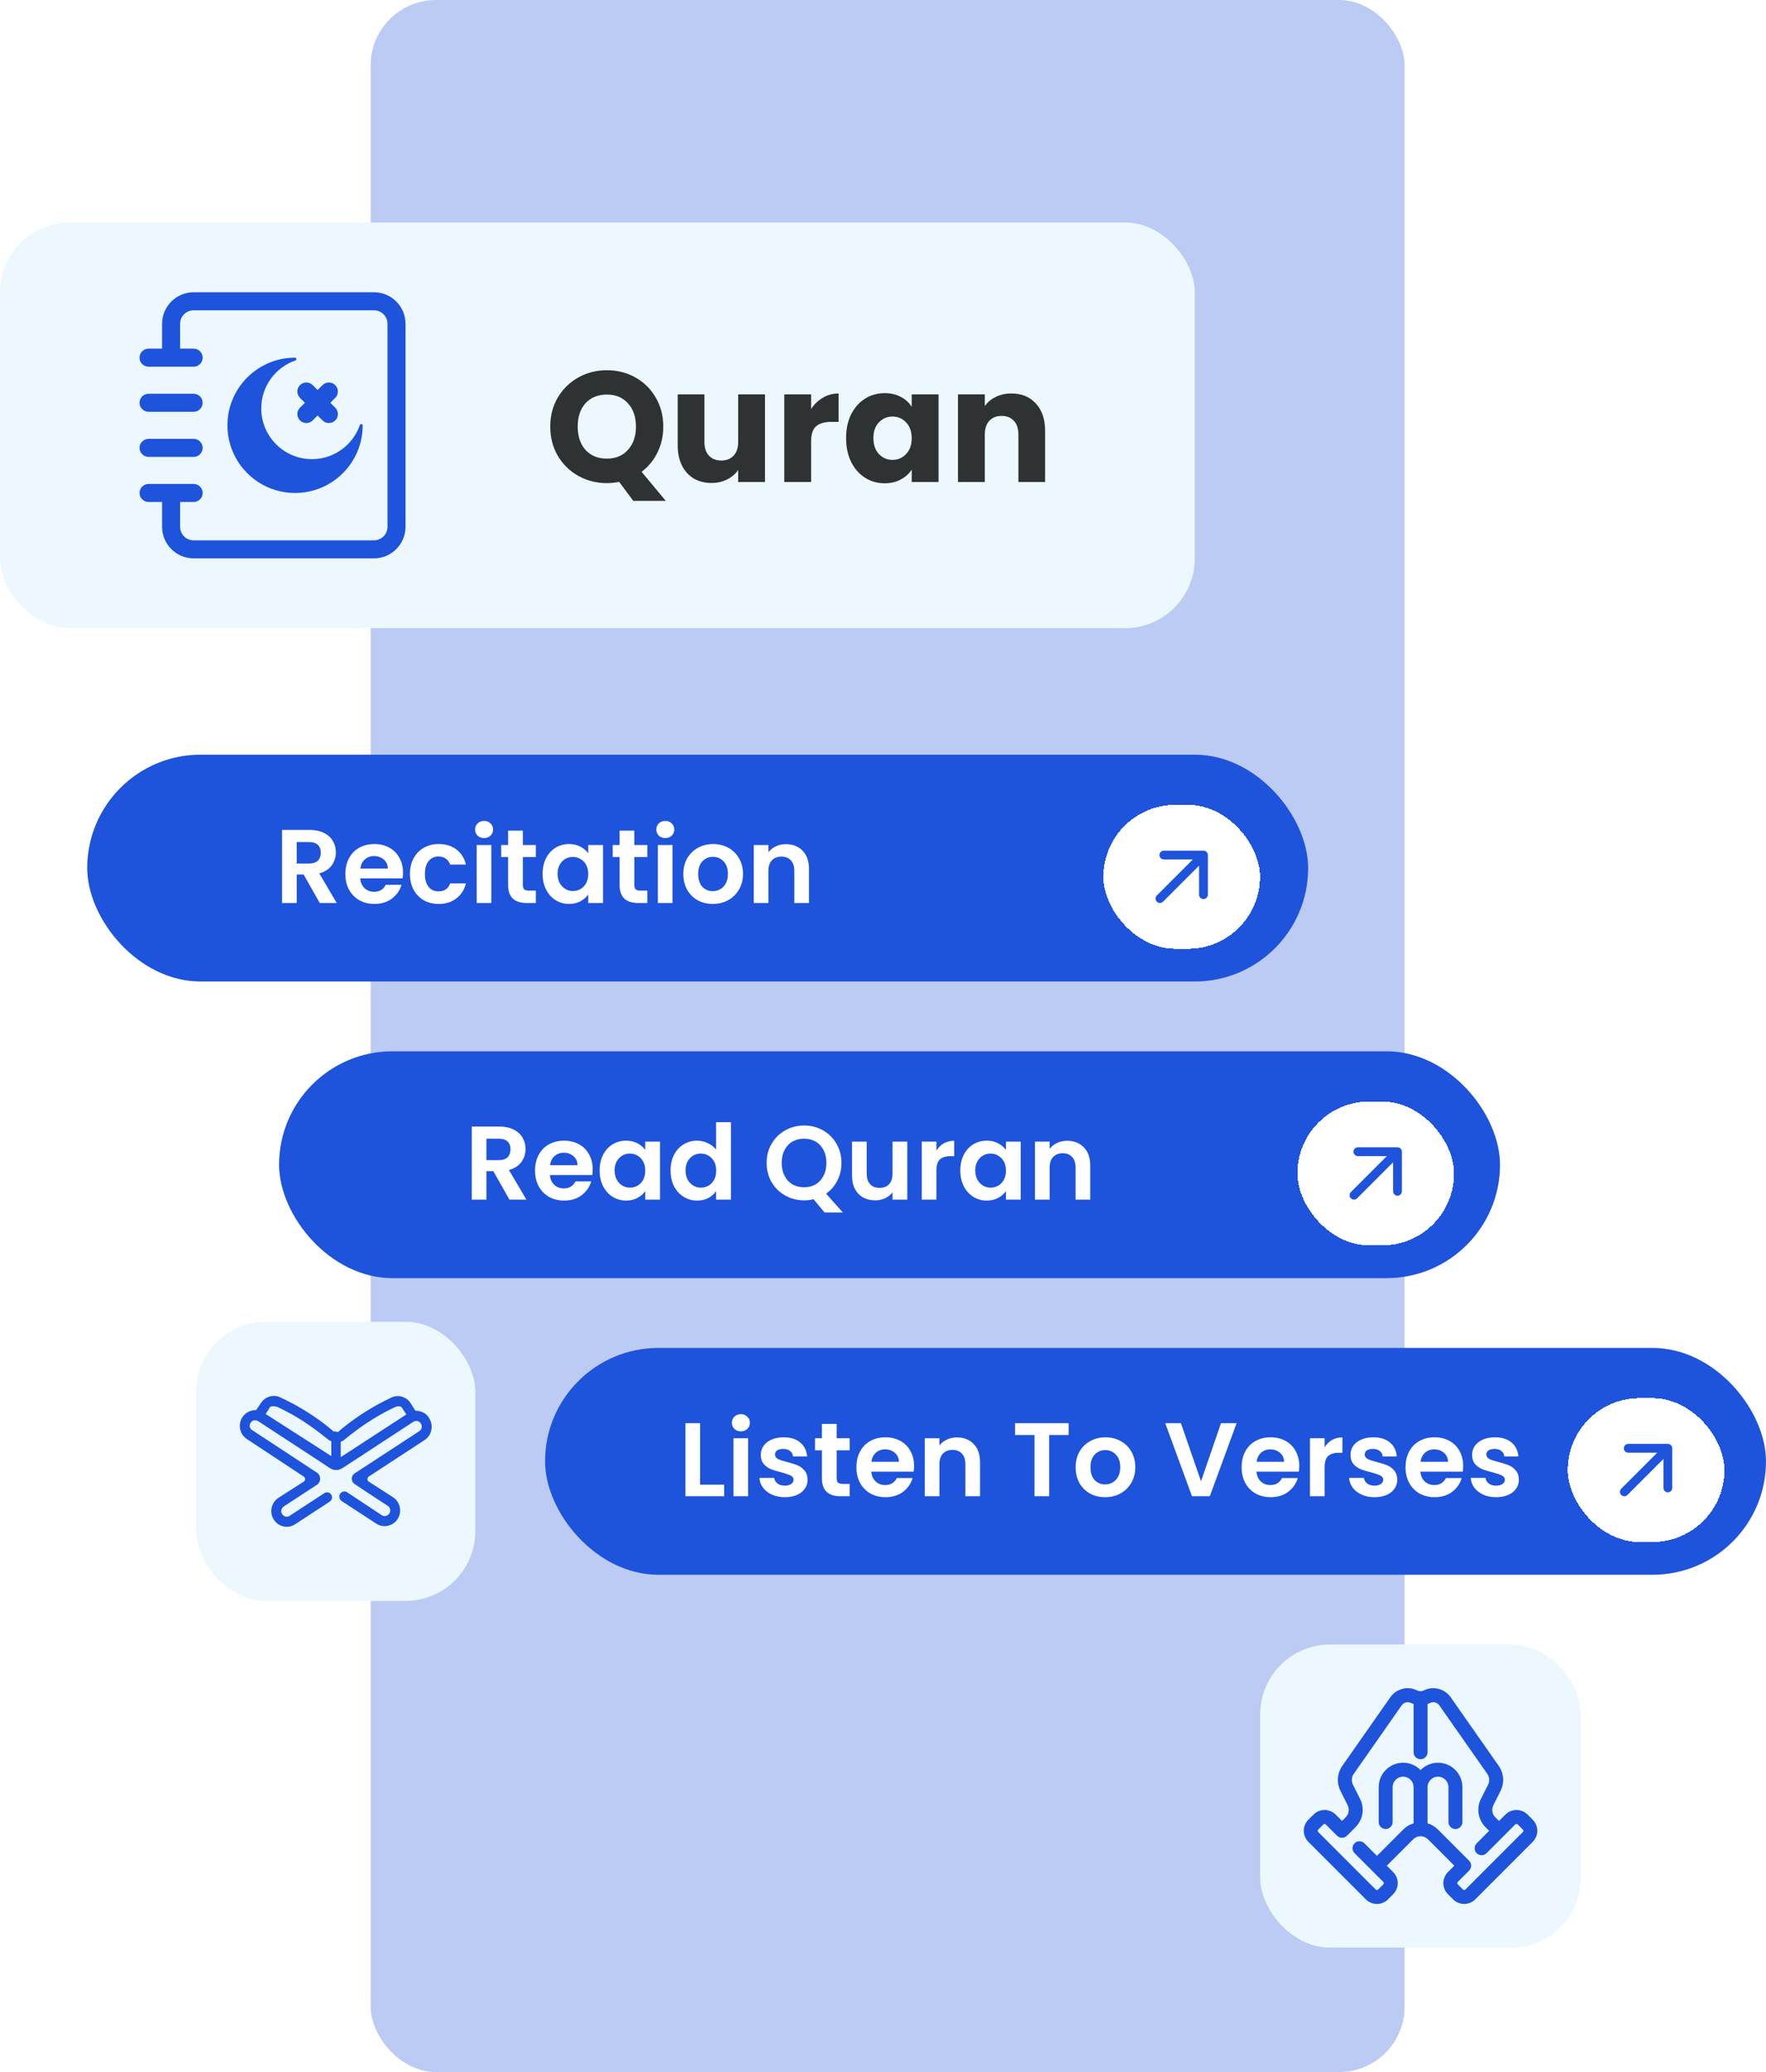 <svg width="405" height="475" viewBox="0 0 405 475" fill="none" xmlns="http://www.w3.org/2000/svg">
<rect x="85" width="237.117" height="475" rx="15" fill="#1E53DB" fill-opacity="0.3"/>
<rect x="20" y="173" width="280" height="52" rx="26" fill="#1E53DB"/>
<path d="M73.331 207L69.635 200.472H68.051V207H64.691V190.248H70.979C72.275 190.248 73.379 190.48 74.291 190.944C75.203 191.392 75.883 192.008 76.331 192.792C76.795 193.56 77.027 194.424 77.027 195.384C77.027 196.488 76.707 197.488 76.067 198.384C75.427 199.264 74.475 199.872 73.211 200.208L77.219 207H73.331ZM68.051 197.952H70.859C71.771 197.952 72.451 197.736 72.899 197.304C73.347 196.856 73.571 196.24 73.571 195.456C73.571 194.688 73.347 194.096 72.899 193.68C72.451 193.248 71.771 193.032 70.859 193.032H68.051V197.952ZM92.426 200.064C92.426 200.544 92.394 200.976 92.33 201.36H82.61C82.69 202.32 83.026 203.072 83.618 203.616C84.21 204.16 84.938 204.432 85.802 204.432C87.05 204.432 87.938 203.896 88.466 202.824H92.09C91.706 204.104 90.97 205.16 89.882 205.992C88.794 206.808 87.458 207.216 85.874 207.216C84.594 207.216 83.442 206.936 82.418 206.376C81.41 205.8 80.618 204.992 80.042 203.952C79.482 202.912 79.202 201.712 79.202 200.352C79.202 198.976 79.482 197.768 80.042 196.728C80.602 195.688 81.386 194.888 82.394 194.328C83.402 193.768 84.562 193.488 85.874 193.488C87.138 193.488 88.266 193.76 89.258 194.304C90.266 194.848 91.042 195.624 91.586 196.632C92.146 197.624 92.426 198.768 92.426 200.064ZM88.946 199.104C88.93 198.24 88.618 197.552 88.01 197.04C87.402 196.512 86.658 196.248 85.778 196.248C84.946 196.248 84.242 196.504 83.666 197.016C83.106 197.512 82.762 198.208 82.634 199.104H88.946ZM94.015 200.352C94.015 198.976 94.295 197.776 94.855 196.752C95.415 195.712 96.191 194.912 97.183 194.352C98.175 193.776 99.311 193.488 100.591 193.488C102.239 193.488 103.599 193.904 104.671 194.736C105.759 195.552 106.487 196.704 106.855 198.192H103.231C103.039 197.616 102.711 197.168 102.247 196.848C101.799 196.512 101.239 196.344 100.567 196.344C99.607 196.344 98.847 196.696 98.287 197.4C97.727 198.088 97.447 199.072 97.447 200.352C97.447 201.616 97.727 202.6 98.287 203.304C98.847 203.992 99.607 204.336 100.567 204.336C101.927 204.336 102.815 203.728 103.231 202.512H106.855C106.487 203.952 105.759 205.096 104.671 205.944C103.583 206.792 102.223 207.216 100.591 207.216C99.311 207.216 98.175 206.936 97.183 206.376C96.191 205.8 95.415 205 94.855 203.976C94.295 202.936 94.015 201.728 94.015 200.352ZM111.02 192.12C110.428 192.12 109.932 191.936 109.532 191.568C109.148 191.184 108.956 190.712 108.956 190.152C108.956 189.592 109.148 189.128 109.532 188.76C109.932 188.376 110.428 188.184 111.02 188.184C111.612 188.184 112.1 188.376 112.484 188.76C112.884 189.128 113.084 189.592 113.084 190.152C113.084 190.712 112.884 191.184 112.484 191.568C112.1 191.936 111.612 192.12 111.02 192.12ZM112.676 193.704V207H109.316V193.704H112.676ZM119.908 196.464V202.896C119.908 203.344 120.012 203.672 120.22 203.88C120.444 204.072 120.812 204.168 121.324 204.168H122.884V207H120.772C117.94 207 116.524 205.624 116.524 202.872V196.464H114.94V193.704H116.524V190.416H119.908V193.704H122.884V196.464H119.908ZM124.437 200.304C124.437 198.96 124.701 197.768 125.229 196.728C125.773 195.688 126.501 194.888 127.413 194.328C128.341 193.768 129.373 193.488 130.509 193.488C131.501 193.488 132.365 193.688 133.101 194.088C133.853 194.488 134.453 194.992 134.901 195.6V193.704H138.285V207H134.901V205.056C134.469 205.68 133.869 206.2 133.101 206.616C132.349 207.016 131.477 207.216 130.485 207.216C129.365 207.216 128.341 206.928 127.413 206.352C126.501 205.776 125.773 204.968 125.229 203.928C124.701 202.872 124.437 201.664 124.437 200.304ZM134.901 200.352C134.901 199.536 134.741 198.84 134.421 198.264C134.101 197.672 133.669 197.224 133.125 196.92C132.581 196.6 131.997 196.44 131.373 196.44C130.749 196.44 130.173 196.592 129.645 196.896C129.117 197.2 128.685 197.648 128.349 198.24C128.029 198.816 127.869 199.504 127.869 200.304C127.869 201.104 128.029 201.808 128.349 202.416C128.685 203.008 129.117 203.464 129.645 203.784C130.189 204.104 130.765 204.264 131.373 204.264C131.997 204.264 132.581 204.112 133.125 203.808C133.669 203.488 134.101 203.04 134.421 202.464C134.741 201.872 134.901 201.168 134.901 200.352ZM145.478 196.464V202.896C145.478 203.344 145.582 203.672 145.79 203.88C146.014 204.072 146.382 204.168 146.894 204.168H148.454V207H146.342C143.51 207 142.094 205.624 142.094 202.872V196.464H140.51V193.704H142.094V190.416H145.478V193.704H148.454V196.464H145.478ZM152.575 192.12C151.983 192.12 151.487 191.936 151.087 191.568C150.703 191.184 150.511 190.712 150.511 190.152C150.511 189.592 150.703 189.128 151.087 188.76C151.487 188.376 151.983 188.184 152.575 188.184C153.167 188.184 153.655 188.376 154.039 188.76C154.439 189.128 154.639 189.592 154.639 190.152C154.639 190.712 154.439 191.184 154.039 191.568C153.655 191.936 153.167 192.12 152.575 192.12ZM154.231 193.704V207H150.871V193.704H154.231ZM163.455 207.216C162.175 207.216 161.023 206.936 159.999 206.376C158.975 205.8 158.167 204.992 157.575 203.952C156.999 202.912 156.711 201.712 156.711 200.352C156.711 198.992 157.007 197.792 157.599 196.752C158.207 195.712 159.031 194.912 160.071 194.352C161.111 193.776 162.271 193.488 163.551 193.488C164.831 193.488 165.991 193.776 167.031 194.352C168.071 194.912 168.887 195.712 169.479 196.752C170.087 197.792 170.391 198.992 170.391 200.352C170.391 201.712 170.079 202.912 169.455 203.952C168.847 204.992 168.015 205.8 166.959 206.376C165.919 206.936 164.751 207.216 163.455 207.216ZM163.455 204.288C164.063 204.288 164.631 204.144 165.159 203.856C165.703 203.552 166.135 203.104 166.455 202.512C166.775 201.92 166.935 201.2 166.935 200.352C166.935 199.088 166.599 198.12 165.927 197.448C165.271 196.76 164.463 196.416 163.503 196.416C162.543 196.416 161.735 196.76 161.079 197.448C160.439 198.12 160.119 199.088 160.119 200.352C160.119 201.616 160.431 202.592 161.055 203.28C161.695 203.952 162.495 204.288 163.455 204.288ZM180.223 193.512C181.807 193.512 183.087 194.016 184.063 195.024C185.039 196.016 185.527 197.408 185.527 199.2V207H182.167V199.656C182.167 198.6 181.903 197.792 181.375 197.232C180.847 196.656 180.127 196.368 179.215 196.368C178.287 196.368 177.551 196.656 177.007 197.232C176.479 197.792 176.215 198.6 176.215 199.656V207H172.855V193.704H176.215V195.36C176.663 194.784 177.231 194.336 177.919 194.016C178.623 193.68 179.391 193.512 180.223 193.512Z" fill="white"/>
<g filter="url(#filter0_d_1822_9892)">
<rect x="253.035" y="182.5" width="35.931" height="33" rx="16.5" fill="white" shape-rendering="crispEdges"/>
<path fill-rule="evenodd" clip-rule="evenodd" d="M266.906 193H275.991C276.548 193 277 193.452 277 194.009V203.094C277 203.651 276.548 204.103 275.991 204.103C275.433 204.103 274.981 203.651 274.981 203.094V196.446L266.723 204.704C266.329 205.099 265.69 205.099 265.296 204.704C264.901 204.31 264.901 203.671 265.296 203.277L273.554 195.019H266.906C266.349 195.019 265.897 194.567 265.897 194.009C265.897 193.452 266.349 193 266.906 193Z" fill="#1E53DB"/>
</g>
<rect x="64" y="241" width="280" height="52" rx="26" fill="#1E53DB"/>
<path d="M116.831 275L113.135 268.472H111.551V275H108.191V258.248H114.479C115.775 258.248 116.879 258.48 117.791 258.944C118.703 259.392 119.383 260.008 119.831 260.792C120.295 261.56 120.527 262.424 120.527 263.384C120.527 264.488 120.207 265.488 119.567 266.384C118.927 267.264 117.975 267.872 116.711 268.208L120.719 275H116.831ZM111.551 265.952H114.359C115.271 265.952 115.951 265.736 116.399 265.304C116.847 264.856 117.071 264.24 117.071 263.456C117.071 262.688 116.847 262.096 116.399 261.68C115.951 261.248 115.271 261.032 114.359 261.032H111.551V265.952ZM135.926 268.064C135.926 268.544 135.894 268.976 135.83 269.36H126.11C126.19 270.32 126.526 271.072 127.118 271.616C127.71 272.16 128.438 272.432 129.302 272.432C130.55 272.432 131.438 271.896 131.966 270.824H135.59C135.206 272.104 134.47 273.16 133.382 273.992C132.294 274.808 130.958 275.216 129.374 275.216C128.094 275.216 126.942 274.936 125.918 274.376C124.91 273.8 124.118 272.992 123.542 271.952C122.982 270.912 122.702 269.712 122.702 268.352C122.702 266.976 122.982 265.768 123.542 264.728C124.102 263.688 124.886 262.888 125.894 262.328C126.902 261.768 128.062 261.488 129.374 261.488C130.638 261.488 131.766 261.76 132.758 262.304C133.766 262.848 134.542 263.624 135.086 264.632C135.646 265.624 135.926 266.768 135.926 268.064ZM132.446 267.104C132.43 266.24 132.118 265.552 131.51 265.04C130.902 264.512 130.158 264.248 129.278 264.248C128.446 264.248 127.742 264.504 127.166 265.016C126.606 265.512 126.262 266.208 126.134 267.104H132.446ZM137.515 268.304C137.515 266.96 137.779 265.768 138.307 264.728C138.851 263.688 139.579 262.888 140.491 262.328C141.419 261.768 142.451 261.488 143.587 261.488C144.579 261.488 145.443 261.688 146.179 262.088C146.931 262.488 147.531 262.992 147.979 263.6V261.704H151.363V275H147.979V273.056C147.547 273.68 146.947 274.2 146.179 274.616C145.427 275.016 144.555 275.216 143.563 275.216C142.443 275.216 141.419 274.928 140.491 274.352C139.579 273.776 138.851 272.968 138.307 271.928C137.779 270.872 137.515 269.664 137.515 268.304ZM147.979 268.352C147.979 267.536 147.819 266.84 147.499 266.264C147.179 265.672 146.747 265.224 146.203 264.92C145.659 264.6 145.075 264.44 144.451 264.44C143.827 264.44 143.251 264.592 142.723 264.896C142.195 265.2 141.763 265.648 141.427 266.24C141.107 266.816 140.947 267.504 140.947 268.304C140.947 269.104 141.107 269.808 141.427 270.416C141.763 271.008 142.195 271.464 142.723 271.784C143.267 272.104 143.843 272.264 144.451 272.264C145.075 272.264 145.659 272.112 146.203 271.808C146.747 271.488 147.179 271.04 147.499 270.464C147.819 269.872 147.979 269.168 147.979 268.352ZM153.78 268.304C153.78 266.96 154.044 265.768 154.572 264.728C155.116 263.688 155.852 262.888 156.78 262.328C157.708 261.768 158.74 261.488 159.876 261.488C160.74 261.488 161.564 261.68 162.348 262.064C163.132 262.432 163.756 262.928 164.22 263.552V257.24H167.628V275H164.22V273.032C163.804 273.688 163.22 274.216 162.468 274.616C161.716 275.016 160.844 275.216 159.852 275.216C158.732 275.216 157.708 274.928 156.78 274.352C155.852 273.776 155.116 272.968 154.572 271.928C154.044 270.872 153.78 269.664 153.78 268.304ZM164.244 268.352C164.244 267.536 164.084 266.84 163.764 266.264C163.444 265.672 163.012 265.224 162.468 264.92C161.924 264.6 161.34 264.44 160.716 264.44C160.092 264.44 159.516 264.592 158.988 264.896C158.46 265.2 158.028 265.648 157.692 266.24C157.372 266.816 157.212 267.504 157.212 268.304C157.212 269.104 157.372 269.808 157.692 270.416C158.028 271.008 158.46 271.464 158.988 271.784C159.532 272.104 160.108 272.264 160.716 272.264C161.34 272.264 161.924 272.112 162.468 271.808C163.012 271.488 163.444 271.04 163.764 270.464C164.084 269.872 164.244 269.168 164.244 268.352ZM189.109 277.952L186.565 274.904C185.861 275.08 185.141 275.168 184.405 275.168C182.837 275.168 181.397 274.8 180.085 274.064C178.773 273.328 177.733 272.312 176.965 271.016C176.197 269.704 175.813 268.224 175.813 266.576C175.813 264.944 176.197 263.48 176.965 262.184C177.733 260.872 178.773 259.848 180.085 259.112C181.397 258.376 182.837 258.008 184.405 258.008C185.989 258.008 187.429 258.376 188.725 259.112C190.037 259.848 191.069 260.872 191.821 262.184C192.589 263.48 192.973 264.944 192.973 266.576C192.973 268.064 192.653 269.424 192.013 270.656C191.389 271.872 190.533 272.864 189.445 273.632L193.285 277.952H189.109ZM179.269 266.576C179.269 267.696 179.485 268.68 179.917 269.528C180.349 270.376 180.949 271.032 181.717 271.496C182.501 271.944 183.397 272.168 184.405 272.168C185.413 272.168 186.301 271.944 187.069 271.496C187.837 271.032 188.437 270.376 188.869 269.528C189.301 268.68 189.517 267.696 189.517 266.576C189.517 265.456 189.301 264.48 188.869 263.648C188.437 262.8 187.837 262.152 187.069 261.704C186.301 261.256 185.413 261.032 184.405 261.032C183.397 261.032 182.501 261.256 181.717 261.704C180.949 262.152 180.349 262.8 179.917 263.648C179.485 264.48 179.269 265.456 179.269 266.576ZM208.071 261.704V275H204.687V273.32C204.255 273.896 203.687 274.352 202.983 274.688C202.295 275.008 201.543 275.168 200.727 275.168C199.687 275.168 198.767 274.952 197.967 274.52C197.167 274.072 196.535 273.424 196.071 272.576C195.623 271.712 195.399 270.688 195.399 269.504V261.704H198.759V269.024C198.759 270.08 199.023 270.896 199.551 271.472C200.079 272.032 200.799 272.312 201.711 272.312C202.639 272.312 203.367 272.032 203.895 271.472C204.423 270.896 204.687 270.08 204.687 269.024V261.704H208.071ZM214.746 263.768C215.178 263.064 215.738 262.512 216.426 262.112C217.13 261.712 217.93 261.512 218.826 261.512V265.04H217.938C216.882 265.04 216.082 265.288 215.538 265.784C215.01 266.28 214.746 267.144 214.746 268.376V275H211.386V261.704H214.746V263.768ZM220.226 268.304C220.226 266.96 220.49 265.768 221.018 264.728C221.562 263.688 222.29 262.888 223.202 262.328C224.13 261.768 225.162 261.488 226.298 261.488C227.29 261.488 228.154 261.688 228.89 262.088C229.642 262.488 230.242 262.992 230.69 263.6V261.704H234.074V275H230.69V273.056C230.258 273.68 229.658 274.2 228.89 274.616C228.138 275.016 227.266 275.216 226.274 275.216C225.154 275.216 224.13 274.928 223.202 274.352C222.29 273.776 221.562 272.968 221.018 271.928C220.49 270.872 220.226 269.664 220.226 268.304ZM230.69 268.352C230.69 267.536 230.53 266.84 230.21 266.264C229.89 265.672 229.458 265.224 228.914 264.92C228.37 264.6 227.786 264.44 227.162 264.44C226.538 264.44 225.962 264.592 225.434 264.896C224.906 265.2 224.474 265.648 224.138 266.24C223.818 266.816 223.658 267.504 223.658 268.304C223.658 269.104 223.818 269.808 224.138 270.416C224.474 271.008 224.906 271.464 225.434 271.784C225.978 272.104 226.554 272.264 227.162 272.264C227.786 272.264 228.37 272.112 228.914 271.808C229.458 271.488 229.89 271.04 230.21 270.464C230.53 269.872 230.69 269.168 230.69 268.352ZM244.723 261.512C246.307 261.512 247.587 262.016 248.563 263.024C249.539 264.016 250.027 265.408 250.027 267.2V275H246.667V267.656C246.667 266.6 246.403 265.792 245.875 265.232C245.347 264.656 244.627 264.368 243.715 264.368C242.787 264.368 242.051 264.656 241.507 265.232C240.979 265.792 240.715 266.6 240.715 267.656V275H237.355V261.704H240.715V263.36C241.163 262.784 241.731 262.336 242.419 262.016C243.123 261.68 243.891 261.512 244.723 261.512Z" fill="white"/>
<g filter="url(#filter1_d_1822_9892)">
<rect x="297.535" y="250.5" width="35.931" height="33" rx="16.5" fill="white" shape-rendering="crispEdges"/>
<path fill-rule="evenodd" clip-rule="evenodd" d="M311.406 261H320.491C321.048 261 321.5 261.452 321.5 262.009V271.094C321.5 271.651 321.048 272.103 320.491 272.103C319.933 272.103 319.481 271.651 319.481 271.094V264.446L311.223 272.704C310.829 273.099 310.19 273.099 309.796 272.704C309.401 272.31 309.401 271.671 309.796 271.277L318.054 263.019H311.406C310.849 263.019 310.397 262.567 310.397 262.009C310.397 261.452 310.849 261 311.406 261Z" fill="#1E53DB"/>
</g>
<rect x="125" y="309" width="280" height="52" rx="26" fill="#1E53DB"/>
<path d="M160.551 340.336H166.071V343H157.191V326.248H160.551V340.336ZM169.911 328.12C169.319 328.12 168.823 327.936 168.423 327.568C168.039 327.184 167.847 326.712 167.847 326.152C167.847 325.592 168.039 325.128 168.423 324.76C168.823 324.376 169.319 324.184 169.911 324.184C170.503 324.184 170.991 324.376 171.375 324.76C171.775 325.128 171.975 325.592 171.975 326.152C171.975 326.712 171.775 327.184 171.375 327.568C170.991 327.936 170.503 328.12 169.911 328.12ZM171.567 329.704V343H168.207V329.704H171.567ZM179.974 343.216C178.886 343.216 177.91 343.024 177.046 342.64C176.182 342.24 175.494 341.704 174.982 341.032C174.486 340.36 174.214 339.616 174.166 338.8H177.55C177.614 339.312 177.862 339.736 178.294 340.072C178.742 340.408 179.294 340.576 179.95 340.576C180.59 340.576 181.086 340.448 181.438 340.192C181.806 339.936 181.99 339.608 181.99 339.208C181.99 338.776 181.766 338.456 181.318 338.248C180.886 338.024 180.19 337.784 179.23 337.528C178.238 337.288 177.422 337.04 176.782 336.784C176.158 336.528 175.614 336.136 175.15 335.608C174.702 335.08 174.478 334.368 174.478 333.472C174.478 332.736 174.686 332.064 175.102 331.456C175.534 330.848 176.142 330.368 176.926 330.016C177.726 329.664 178.662 329.488 179.734 329.488C181.318 329.488 182.582 329.888 183.526 330.688C184.47 331.472 184.99 332.536 185.086 333.88H181.87C181.822 333.352 181.598 332.936 181.198 332.632C180.814 332.312 180.294 332.152 179.638 332.152C179.03 332.152 178.558 332.264 178.222 332.488C177.902 332.712 177.742 333.024 177.742 333.424C177.742 333.872 177.966 334.216 178.414 334.456C178.862 334.68 179.558 334.912 180.502 335.152C181.462 335.392 182.254 335.64 182.878 335.896C183.502 336.152 184.038 336.552 184.486 337.096C184.95 337.624 185.19 338.328 185.206 339.208C185.206 339.976 184.99 340.664 184.558 341.272C184.142 341.88 183.534 342.36 182.734 342.712C181.95 343.048 181.03 343.216 179.974 343.216ZM191.877 332.464V338.896C191.877 339.344 191.981 339.672 192.189 339.88C192.413 340.072 192.781 340.168 193.293 340.168H194.853V343H192.741C189.909 343 188.493 341.624 188.493 338.872V332.464H186.909V329.704H188.493V326.416H191.877V329.704H194.853V332.464H191.877ZM209.629 336.064C209.629 336.544 209.597 336.976 209.533 337.36H199.813C199.893 338.32 200.229 339.072 200.821 339.616C201.413 340.16 202.141 340.432 203.005 340.432C204.253 340.432 205.141 339.896 205.669 338.824H209.293C208.909 340.104 208.173 341.16 207.085 341.992C205.997 342.808 204.661 343.216 203.077 343.216C201.797 343.216 200.645 342.936 199.621 342.376C198.613 341.8 197.821 340.992 197.245 339.952C196.685 338.912 196.405 337.712 196.405 336.352C196.405 334.976 196.685 333.768 197.245 332.728C197.805 331.688 198.589 330.888 199.597 330.328C200.605 329.768 201.765 329.488 203.077 329.488C204.341 329.488 205.469 329.76 206.461 330.304C207.469 330.848 208.245 331.624 208.789 332.632C209.349 333.624 209.629 334.768 209.629 336.064ZM206.149 335.104C206.133 334.24 205.821 333.552 205.213 333.04C204.605 332.512 203.861 332.248 202.981 332.248C202.149 332.248 201.445 332.504 200.869 333.016C200.309 333.512 199.965 334.208 199.837 335.104H206.149ZM219.45 329.512C221.034 329.512 222.314 330.016 223.29 331.024C224.266 332.016 224.754 333.408 224.754 335.2V343H221.394V335.656C221.394 334.6 221.13 333.792 220.602 333.232C220.074 332.656 219.354 332.368 218.442 332.368C217.514 332.368 216.778 332.656 216.234 333.232C215.706 333.792 215.442 334.6 215.442 335.656V343H212.082V329.704H215.442V331.36C215.89 330.784 216.458 330.336 217.146 330.016C217.85 329.68 218.618 329.512 219.45 329.512ZM245.068 326.248V328.96H240.604V343H237.244V328.96H232.78V326.248H245.068ZM253.423 343.216C252.143 343.216 250.991 342.936 249.967 342.376C248.943 341.8 248.135 340.992 247.543 339.952C246.967 338.912 246.679 337.712 246.679 336.352C246.679 334.992 246.975 333.792 247.567 332.752C248.175 331.712 248.999 330.912 250.039 330.352C251.079 329.776 252.239 329.488 253.519 329.488C254.799 329.488 255.959 329.776 256.999 330.352C258.039 330.912 258.855 331.712 259.447 332.752C260.055 333.792 260.359 334.992 260.359 336.352C260.359 337.712 260.047 338.912 259.423 339.952C258.815 340.992 257.983 341.8 256.927 342.376C255.887 342.936 254.719 343.216 253.423 343.216ZM253.423 340.288C254.031 340.288 254.599 340.144 255.127 339.856C255.671 339.552 256.103 339.104 256.423 338.512C256.743 337.92 256.903 337.2 256.903 336.352C256.903 335.088 256.567 334.12 255.895 333.448C255.239 332.76 254.431 332.416 253.471 332.416C252.511 332.416 251.703 332.76 251.047 333.448C250.407 334.12 250.087 335.088 250.087 336.352C250.087 337.616 250.399 338.592 251.023 339.28C251.663 339.952 252.463 340.288 253.423 340.288ZM283.591 326.248L277.447 343H273.367L267.223 326.248H270.823L275.431 339.568L280.015 326.248H283.591ZM297.965 336.064C297.965 336.544 297.933 336.976 297.869 337.36H288.149C288.229 338.32 288.565 339.072 289.157 339.616C289.749 340.16 290.477 340.432 291.341 340.432C292.589 340.432 293.477 339.896 294.005 338.824H297.629C297.245 340.104 296.509 341.16 295.421 341.992C294.333 342.808 292.997 343.216 291.413 343.216C290.133 343.216 288.981 342.936 287.957 342.376C286.949 341.8 286.157 340.992 285.581 339.952C285.021 338.912 284.741 337.712 284.741 336.352C284.741 334.976 285.021 333.768 285.581 332.728C286.141 331.688 286.925 330.888 287.933 330.328C288.941 329.768 290.101 329.488 291.413 329.488C292.677 329.488 293.805 329.76 294.797 330.304C295.805 330.848 296.581 331.624 297.125 332.632C297.685 333.624 297.965 334.768 297.965 336.064ZM294.485 335.104C294.469 334.24 294.157 333.552 293.549 333.04C292.941 332.512 292.197 332.248 291.317 332.248C290.485 332.248 289.781 332.504 289.205 333.016C288.645 333.512 288.301 334.208 288.173 335.104H294.485ZM303.778 331.768C304.21 331.064 304.77 330.512 305.458 330.112C306.162 329.712 306.962 329.512 307.858 329.512V333.04H306.97C305.914 333.04 305.114 333.288 304.57 333.784C304.042 334.28 303.778 335.144 303.778 336.376V343H300.418V329.704H303.778V331.768ZM315.209 343.216C314.121 343.216 313.145 343.024 312.281 342.64C311.417 342.24 310.729 341.704 310.217 341.032C309.721 340.36 309.449 339.616 309.401 338.8H312.785C312.849 339.312 313.097 339.736 313.529 340.072C313.977 340.408 314.529 340.576 315.185 340.576C315.825 340.576 316.321 340.448 316.673 340.192C317.041 339.936 317.225 339.608 317.225 339.208C317.225 338.776 317.001 338.456 316.553 338.248C316.121 338.024 315.425 337.784 314.465 337.528C313.473 337.288 312.657 337.04 312.017 336.784C311.393 336.528 310.849 336.136 310.385 335.608C309.937 335.08 309.713 334.368 309.713 333.472C309.713 332.736 309.921 332.064 310.337 331.456C310.769 330.848 311.377 330.368 312.161 330.016C312.961 329.664 313.897 329.488 314.969 329.488C316.553 329.488 317.817 329.888 318.761 330.688C319.705 331.472 320.225 332.536 320.321 333.88H317.105C317.057 333.352 316.833 332.936 316.433 332.632C316.049 332.312 315.529 332.152 314.873 332.152C314.265 332.152 313.793 332.264 313.457 332.488C313.137 332.712 312.977 333.024 312.977 333.424C312.977 333.872 313.201 334.216 313.649 334.456C314.097 334.68 314.793 334.912 315.737 335.152C316.697 335.392 317.489 335.64 318.113 335.896C318.737 336.152 319.273 336.552 319.721 337.096C320.185 337.624 320.425 338.328 320.441 339.208C320.441 339.976 320.225 340.664 319.793 341.272C319.377 341.88 318.769 342.36 317.969 342.712C317.185 343.048 316.265 343.216 315.209 343.216ZM335.559 336.064C335.559 336.544 335.527 336.976 335.463 337.36H325.743C325.823 338.32 326.159 339.072 326.751 339.616C327.343 340.16 328.071 340.432 328.935 340.432C330.183 340.432 331.071 339.896 331.599 338.824H335.223C334.839 340.104 334.103 341.16 333.015 341.992C331.927 342.808 330.591 343.216 329.007 343.216C327.727 343.216 326.575 342.936 325.551 342.376C324.543 341.8 323.751 340.992 323.175 339.952C322.615 338.912 322.335 337.712 322.335 336.352C322.335 334.976 322.615 333.768 323.175 332.728C323.735 331.688 324.519 330.888 325.527 330.328C326.535 329.768 327.695 329.488 329.007 329.488C330.271 329.488 331.399 329.76 332.391 330.304C333.399 330.848 334.175 331.624 334.719 332.632C335.279 333.624 335.559 334.768 335.559 336.064ZM332.079 335.104C332.063 334.24 331.751 333.552 331.143 333.04C330.535 332.512 329.791 332.248 328.911 332.248C328.079 332.248 327.375 332.504 326.799 333.016C326.239 333.512 325.895 334.208 325.767 335.104H332.079ZM343.099 343.216C342.011 343.216 341.035 343.024 340.171 342.64C339.307 342.24 338.619 341.704 338.107 341.032C337.611 340.36 337.339 339.616 337.291 338.8H340.675C340.739 339.312 340.987 339.736 341.419 340.072C341.867 340.408 342.419 340.576 343.075 340.576C343.715 340.576 344.211 340.448 344.563 340.192C344.931 339.936 345.115 339.608 345.115 339.208C345.115 338.776 344.891 338.456 344.443 338.248C344.011 338.024 343.315 337.784 342.355 337.528C341.363 337.288 340.547 337.04 339.907 336.784C339.283 336.528 338.739 336.136 338.275 335.608C337.827 335.08 337.603 334.368 337.603 333.472C337.603 332.736 337.811 332.064 338.227 331.456C338.659 330.848 339.267 330.368 340.051 330.016C340.851 329.664 341.787 329.488 342.859 329.488C344.443 329.488 345.707 329.888 346.651 330.688C347.595 331.472 348.115 332.536 348.211 333.88H344.995C344.947 333.352 344.723 332.936 344.323 332.632C343.939 332.312 343.419 332.152 342.763 332.152C342.155 332.152 341.683 332.264 341.347 332.488C341.027 332.712 340.867 333.024 340.867 333.424C340.867 333.872 341.091 334.216 341.539 334.456C341.987 334.68 342.683 334.912 343.627 335.152C344.587 335.392 345.379 335.64 346.003 335.896C346.627 336.152 347.163 336.552 347.611 337.096C348.075 337.624 348.315 338.328 348.331 339.208C348.331 339.976 348.115 340.664 347.683 341.272C347.267 341.88 346.659 342.36 345.859 342.712C345.075 343.048 344.155 343.216 343.099 343.216Z" fill="white"/>
<g filter="url(#filter2_d_1822_9892)">
<rect x="359.535" y="318.5" width="35.931" height="33" rx="16.5" fill="white" shape-rendering="crispEdges"/>
<path fill-rule="evenodd" clip-rule="evenodd" d="M373.406 329H382.491C383.048 329 383.5 329.452 383.5 330.009V339.094C383.5 339.651 383.048 340.103 382.491 340.103C381.933 340.103 381.481 339.651 381.481 339.094V332.446L373.223 340.704C372.829 341.099 372.19 341.099 371.796 340.704C371.401 340.31 371.401 339.671 371.796 339.277L380.054 331.019H373.406C372.849 331.019 372.397 330.567 372.397 330.009C372.397 329.452 372.849 329 373.406 329Z" fill="#1E53DB"/>
</g>
<rect y="51" width="274" height="93" rx="16" fill="#ECF8FE"/>
<path d="M44.407 67C40.413 67 37.169 70.244 37.169 74.237V79.924H34.068C32.931 79.924 32 80.854 32 81.992C32 83.129 32.931 84.059 34.068 84.059H44.407C45.544 84.059 46.475 83.129 46.475 81.992C46.475 80.854 45.544 79.924 44.407 79.924H41.305V74.237C41.305 72.518 42.688 71.136 44.407 71.136H85.763C87.482 71.136 88.864 72.518 88.864 74.237V120.763C88.864 122.469 87.482 123.864 85.763 123.864H44.407C42.688 123.864 41.305 122.482 41.305 120.763V115.076H44.407C45.544 115.076 46.475 114.146 46.475 113.008C46.475 111.871 45.544 110.941 44.407 110.941H34.068C32.931 110.941 32 111.871 32 113.008C32 114.146 32.931 115.076 34.068 115.076H37.169V120.763C37.169 124.756 40.413 128 44.407 128H85.763C89.756 128 93 124.756 93 120.763V74.237C93 70.244 89.756 67 85.763 67H44.407Z" fill="#1E53DB"/>
<path d="M32 92.331C32 91.193 32.931 90.263 34.068 90.263H44.407C45.544 90.263 46.475 91.193 46.475 92.331C46.475 93.468 45.544 94.398 44.407 94.398H34.068C32.931 94.398 32 93.468 32 92.331Z" fill="#1E53DB"/>
<path d="M34.068 100.602C32.931 100.602 32 101.532 32 102.669C32 103.807 32.931 104.737 34.068 104.737H44.407C45.544 104.737 46.475 103.807 46.475 102.669C46.475 101.532 45.544 100.602 44.407 100.602H34.068Z" fill="#1E53DB"/>
<path d="M83.177 97.5C83.177 106.068 76.237 113.008 67.669 113.008C59.101 113.008 52.16 106.068 52.16 97.5C52.16 88.931 59.101 81.992 67.669 81.992C68.018 81.992 68.057 82.521 67.734 82.638C63.184 84.214 59.915 88.544 59.915 93.623C59.915 100.046 65.123 105.254 71.546 105.254C76.625 105.254 80.955 101.985 82.531 97.435C82.648 97.112 83.177 97.151 83.177 97.5Z" fill="#1E53DB"/>
<path d="M76.884 88.285C77.685 89.087 77.685 90.405 76.884 91.206L75.76 92.331L76.884 93.455C77.685 94.256 77.685 95.574 76.884 96.376C76.083 97.177 74.764 97.177 73.963 96.376L72.839 95.251L71.715 96.376C70.913 97.177 69.595 97.177 68.794 96.376C67.992 95.574 67.992 94.256 68.794 93.455L69.918 92.331L68.794 91.206C67.992 90.405 67.992 89.087 68.794 88.285C69.595 87.484 70.913 87.484 71.715 88.285L72.839 89.41L73.963 88.285C74.764 87.484 76.083 87.484 76.884 88.285Z" fill="#1E53DB"/>
<path d="M145.232 114.82L141.992 110.464C141.032 110.656 140.096 110.752 139.184 110.752C136.808 110.752 134.624 110.2 132.632 109.096C130.664 107.992 129.092 106.456 127.916 104.488C126.764 102.496 126.188 100.264 126.188 97.792C126.188 95.32 126.764 93.1 127.916 91.132C129.092 89.164 130.664 87.628 132.632 86.524C134.624 85.42 136.808 84.868 139.184 84.868C141.56 84.868 143.732 85.42 145.7 86.524C147.692 87.628 149.252 89.164 150.38 91.132C151.532 93.1 152.108 95.32 152.108 97.792C152.108 99.952 151.664 101.932 150.776 103.732C149.912 105.508 148.7 106.984 147.14 108.16L152.684 114.82H145.232ZM132.488 97.792C132.488 100.024 133.088 101.812 134.288 103.156C135.512 104.476 137.144 105.136 139.184 105.136C141.2 105.136 142.808 104.464 144.008 103.12C145.232 101.776 145.844 100 145.844 97.792C145.844 95.56 145.232 93.784 144.008 92.464C142.808 91.12 141.2 90.448 139.184 90.448C137.144 90.448 135.512 91.108 134.288 92.428C133.088 93.748 132.488 95.536 132.488 97.792ZM175.439 90.412V110.5H169.283V107.764C168.659 108.652 167.807 109.372 166.727 109.924C165.671 110.452 164.495 110.716 163.199 110.716C161.663 110.716 160.307 110.38 159.131 109.708C157.955 109.012 157.043 108.016 156.395 106.72C155.747 105.424 155.423 103.9 155.423 102.148V90.412H161.543V101.32C161.543 102.664 161.891 103.708 162.587 104.452C163.283 105.196 164.219 105.568 165.395 105.568C166.595 105.568 167.543 105.196 168.239 104.452C168.935 103.708 169.283 102.664 169.283 101.32V90.412H175.439ZM186.017 93.76C186.737 92.656 187.637 91.792 188.717 91.168C189.797 90.52 190.997 90.196 192.317 90.196V96.712H190.625C189.089 96.712 187.937 97.048 187.169 97.72C186.401 98.368 186.017 99.52 186.017 101.176V110.5H179.861V90.412H186.017V93.76ZM194.035 100.42C194.035 98.356 194.419 96.544 195.187 94.984C195.979 93.424 197.047 92.224 198.391 91.384C199.735 90.544 201.235 90.124 202.891 90.124C204.307 90.124 205.543 90.412 206.599 90.988C207.679 91.564 208.507 92.32 209.083 93.256V90.412H215.239V110.5H209.083V107.656C208.483 108.592 207.643 109.348 206.563 109.924C205.507 110.5 204.271 110.788 202.855 110.788C201.223 110.788 199.735 110.368 198.391 109.528C197.047 108.664 195.979 107.452 195.187 105.892C194.419 104.308 194.035 102.484 194.035 100.42ZM209.083 100.456C209.083 98.92 208.651 97.708 207.787 96.82C206.947 95.932 205.915 95.488 204.691 95.488C203.467 95.488 202.423 95.932 201.559 96.82C200.719 97.684 200.299 98.884 200.299 100.42C200.299 101.956 200.719 103.18 201.559 104.092C202.423 104.98 203.467 105.424 204.691 105.424C205.915 105.424 206.947 104.98 207.787 104.092C208.651 103.204 209.083 101.992 209.083 100.456ZM231.933 90.196C234.285 90.196 236.157 90.964 237.549 92.5C238.965 94.012 239.673 96.1 239.673 98.764V110.5H233.553V99.592C233.553 98.248 233.205 97.204 232.509 96.46C231.813 95.716 230.877 95.344 229.701 95.344C228.525 95.344 227.589 95.716 226.893 96.46C226.197 97.204 225.849 98.248 225.849 99.592V110.5H219.693V90.412H225.849V93.076C226.473 92.188 227.313 91.492 228.369 90.988C229.425 90.46 230.613 90.196 231.933 90.196Z" fill="black" fill-opacity="0.8"/>
<rect x="289" y="377" width="73.555" height="69.463" rx="16" fill="#ECF8FE"/>
<path fill-rule="evenodd" clip-rule="evenodd" d="M333.527 427.686L327.487 421.646H327.477C326.537 420.706 325.017 420.706 324.087 421.646L318.037 427.696L319.487 429.146C320.897 430.546 320.897 432.826 319.487 434.236L318.317 435.406C316.907 436.816 314.627 436.816 313.227 435.406L300.057 422.236C298.648 420.826 298.648 418.546 300.057 417.146L301.227 415.976C302.627 414.566 304.907 414.566 306.317 415.976L307.77 417.434L308.608 416.596C309.338 415.866 309.518 414.746 309.058 413.826L307.408 410.536C306.488 408.696 306.648 406.506 307.828 404.816L318.838 389.086C320.228 387.106 322.858 386.436 325.018 387.516C325.488 387.756 326.048 387.756 326.518 387.516C328.678 386.436 331.308 387.096 332.698 389.086L343.708 404.816C344.888 406.496 345.048 408.696 344.128 410.536L342.478 413.826C342.018 414.746 342.198 415.866 342.928 416.596L343.772 417.441L345.237 415.976C346.637 414.566 348.917 414.566 350.327 415.976L351.497 417.146C352.907 418.546 352.907 420.826 351.497 422.236L338.327 435.406C336.917 436.816 334.637 436.816 333.237 435.406L332.067 434.236C330.657 432.826 330.657 430.546 332.067 429.146L333.527 427.686ZM327.958 390.386C328.708 390.016 329.608 390.246 330.088 390.926H330.078L341.088 406.656C341.588 407.376 341.658 408.316 341.268 409.106L339.618 412.396C338.538 414.546 338.968 417.156 340.668 418.856L341.512 419.701L338.647 422.566C338.027 423.186 338.027 424.206 338.647 424.826C339.267 425.446 340.287 425.446 340.907 424.826L347.497 418.236C347.657 418.076 347.907 418.076 348.067 418.236L349.237 419.406C349.397 419.566 349.397 419.816 349.237 419.976L336.067 433.146C335.907 433.306 335.657 433.306 335.497 433.146L334.327 431.976C334.167 431.816 334.167 431.566 334.327 431.406L336.908 428.825C336.911 428.822 336.914 428.819 336.917 428.816C337.189 428.544 337.341 428.197 337.375 427.839C337.419 427.38 337.266 426.904 336.917 426.556L329.747 419.386C329.056 418.694 328.229 418.221 327.353 417.966C327.369 417.875 327.378 417.781 327.378 417.686V409.686C327.378 408.356 328.458 407.286 329.778 407.286C331.108 407.286 332.178 408.366 332.178 409.686V417.686C332.178 418.566 332.898 419.286 333.778 419.286C334.658 419.286 335.378 418.566 335.378 417.686V409.686C335.378 406.596 332.868 404.086 329.778 404.086C328.212 404.086 326.795 404.73 325.778 405.769C324.761 404.73 323.344 404.086 321.778 404.086C318.688 404.086 316.178 406.596 316.178 409.686V417.686C316.178 418.566 316.898 419.286 317.778 419.286C318.658 419.286 319.378 418.566 319.378 417.686V409.686C319.378 408.366 320.448 407.286 321.778 407.286C323.108 407.286 324.178 408.356 324.178 409.686V417.686C324.178 417.783 324.187 417.879 324.203 417.971C323.334 418.227 322.514 418.699 321.827 419.386L315.777 425.436L312.897 422.556C312.277 421.936 311.258 421.936 310.637 422.556C310.017 423.176 310.017 424.196 310.637 424.816L317.227 431.406C317.387 431.566 317.387 431.816 317.227 431.976L316.057 433.146C315.898 433.306 315.647 433.306 315.487 433.146L302.317 419.976C302.157 419.816 302.157 419.566 302.317 419.406L303.487 418.236C303.647 418.076 303.898 418.076 304.057 418.236L304.047 418.246L306.637 420.826C307.257 421.445 308.274 421.446 308.895 420.829L308.908 420.816L310.868 418.856C312.568 417.156 312.998 414.556 311.918 412.396L310.268 409.106C309.878 408.316 309.938 407.376 310.448 406.656L321.458 390.926C321.938 390.246 322.838 390.016 323.588 390.386C323.78 390.482 323.977 390.565 324.178 390.634V401.686C324.178 402.566 324.898 403.286 325.778 403.286C326.658 403.286 327.378 402.566 327.378 401.686V390.632C327.575 390.563 327.769 390.481 327.958 390.386Z" fill="#1E53DB"/>
<rect x="45" y="303" width="64" height="64" rx="16" fill="#ECF8FE"/>
<path d="M98.437 325.144L98.366 325.031V324.953C97.852 324.199 97.057 323.67 96.167 323.494L96.152 323.491C95.939 323.441 95.72 323.412 95.5 323.405L95.282 323.397C95.268 323.396 95.256 323.389 95.249 323.377L94.019 321.436C94.019 321.436 94.019 321.432 94.017 321.431C93.496 320.751 92.752 320.284 91.921 320.113C91.691 320.065 91.455 320.041 91.219 320.041C90.606 320.041 90.001 320.203 89.468 320.511L89.453 320.521L89.436 320.529C85.896 322.212 82.529 324.287 79.426 326.695C78.782 327.197 78.211 327.665 77.68 328.127L77.49 328.292C77.479 328.302 77.463 328.305 77.449 328.299L77.217 328.208C77.132 328.175 77.043 328.152 76.953 328.14C76.912 328.137 76.869 328.136 76.828 328.136C76.782 328.136 76.736 328.137 76.691 328.141L76.523 328.151C76.513 328.152 76.502 328.149 76.495 328.142L76.246 327.933C75.711 327.479 75.157 327.011 74.57 326.549C71.462 324.169 68.093 322.122 64.56 320.465L64.545 320.458L64.53 320.45C64.006 320.156 63.411 320 62.812 320C62.562 320 62.31 320.028 62.066 320.08C61.229 320.263 60.486 320.745 59.973 321.437L58.747 323.241C58.739 323.251 58.726 323.258 58.712 323.258H58.483C58.252 323.258 58.02 323.287 57.794 323.344L57.77 323.35C56.895 323.572 56.111 324.093 55.607 324.852C55.062 325.673 54.876 326.662 55.081 327.627C55.282 328.565 55.83 329.368 56.625 329.892L69.657 338.49C70.072 338.764 70.068 339.382 69.649 339.65L63.845 343.368C63.049 343.889 62.499 344.692 62.298 345.631C62.097 346.571 62.268 347.533 62.781 348.345C63.28 349.147 64.091 349.718 65.014 349.913C65.259 349.97 65.512 349.999 65.764 350H65.776C66.453 350 67.111 349.801 67.681 349.422L75.434 344.354L75.624 344.229C75.633 344.224 75.641 344.218 75.65 344.212L75.657 344.207C75.952 343.997 76.146 343.649 76.146 343.255C76.146 342.861 75.951 342.515 75.657 342.306V342.296C75.472 342.171 75.25 342.096 75.011 342.096C75.01 342.096 75.009 342.096 75.008 342.096C75.006 342.096 75.004 342.096 75.002 342.096C74.804 342.096 74.619 342.147 74.458 342.236C74.453 342.238 74.45 342.24 74.445 342.244L74.326 342.321C74.326 342.321 74.322 342.324 74.318 342.326C74.311 342.332 74.304 342.338 74.297 342.344L66.448 347.466C66.237 347.609 65.991 347.684 65.738 347.684C65.667 347.684 65.596 347.677 65.525 347.666L65.512 347.663L65.499 347.66C65.175 347.584 64.894 347.389 64.708 347.109L64.702 347.1C64.328 346.508 64.498 345.716 65.08 345.335L72.666 340.382C73.664 339.73 73.673 338.253 72.683 337.589L58.025 327.962C58.025 327.962 58.021 327.961 58.02 327.959C57.694 327.816 57.439 327.546 57.311 327.21L57.296 327.172L57.289 327.133C57.222 326.802 57.284 326.461 57.465 326.17C57.648 325.886 57.926 325.682 58.25 325.598L58.307 325.583H58.734L58.835 325.638C58.921 325.683 59.013 325.721 59.108 325.746L59.178 325.765L72.656 334.569L75.659 336.552C76.528 337.127 77.649 337.13 78.521 336.561L94.773 325.948C94.975 325.818 95.209 325.748 95.448 325.746H95.688L95.745 325.761C96.055 325.844 96.325 326.039 96.507 326.31C96.691 326.588 96.762 326.921 96.707 327.25L96.704 327.263L96.701 327.276C96.626 327.605 96.434 327.89 96.158 328.078L81.338 337.751C80.465 338.321 80.458 339.611 81.323 340.191L84.067 342.029L88.912 345.191C89.495 345.572 89.665 346.364 89.29 346.955L89.284 346.965C89.099 347.244 88.818 347.439 88.497 347.515C88.406 347.538 88.312 347.548 88.219 347.548C87.977 347.548 87.743 347.475 87.542 347.336L79.744 342.174C79.713 342.149 79.681 342.124 79.647 342.101C79.604 342.072 79.559 342.045 79.512 342.022C79.355 341.943 79.177 341.898 78.99 341.898C78.786 341.898 78.595 341.95 78.429 342.041C78.425 342.043 78.421 342.045 78.417 342.049L78.332 342.104L78.294 342.129C78.294 342.129 78.289 342.132 78.286 342.135C78.001 342.352 77.814 342.697 77.814 343.089C77.814 343.481 78.019 343.863 78.332 344.078V344.081L86.34 349.314C86.894 349.668 87.531 349.854 88.186 349.854H88.198C88.456 349.852 88.715 349.823 88.971 349.765C89.887 349.571 90.697 349 91.199 348.196C91.711 347.387 91.881 346.423 91.68 345.485C91.478 344.546 90.929 343.742 90.136 343.224L84.591 339.664C84.162 339.389 84.16 338.755 84.586 338.476L97.37 330.118C98.167 329.597 98.716 328.793 98.917 327.855C99.119 326.916 98.948 325.953 98.437 325.144ZM75.978 333.718C75.978 333.751 75.942 333.771 75.915 333.753L60.954 324.16C60.935 324.149 60.929 324.122 60.941 324.104L61.972 322.503C61.977 322.495 61.983 322.49 61.991 322.487C61.991 322.487 62.089 322.45 62.122 322.438C62.159 322.424 62.359 322.355 62.661 322.355C62.938 322.355 63.387 322.442 63.617 322.524C63.641 322.532 63.708 322.567 63.708 322.567C67.104 324.166 70.329 326.151 73.293 328.462C73.628 328.72 73.956 328.978 74.273 329.228C74.662 329.533 75.028 329.822 75.377 330.088L75.384 330.094C75.488 330.167 75.669 330.265 75.786 330.311L75.951 330.376C75.967 330.382 75.978 330.398 75.978 330.415V333.718ZM93.151 324.271L78.206 333.988C78.178 334.006 78.143 333.986 78.143 333.953V330.501C78.143 330.482 78.154 330.466 78.172 330.461L78.473 330.372C78.584 330.339 78.687 330.28 78.771 330.201L78.787 330.187C79.483 329.589 81.014 328.433 81.014 328.433C83.951 326.165 87.133 324.208 90.477 322.616C90.888 322.424 91.22 322.383 91.427 322.383C91.635 322.383 91.994 322.423 92.161 322.686L93.164 324.213C93.177 324.231 93.171 324.258 93.151 324.271Z" fill="#1E53DB"/>
<defs>
<filter id="filter0_d_1822_9892" x="251.035" y="182.5" width="39.932" height="37" filterUnits="userSpaceOnUse" color-interpolation-filters="sRGB">
<feFlood flood-opacity="0" result="BackgroundImageFix"/>
<feColorMatrix in="SourceAlpha" type="matrix" values="0 0 0 0 0 0 0 0 0 0 0 0 0 0 0 0 0 0 127 0" result="hardAlpha"/>
<feOffset dy="2"/>
<feGaussianBlur stdDeviation="1"/>
<feComposite in2="hardAlpha" operator="out"/>
<feColorMatrix type="matrix" values="0 0 0 0 0 0 0 0 0 0 0 0 0 0 0 0 0 0 0.1 0"/>
<feBlend mode="normal" in2="BackgroundImageFix" result="effect1_dropShadow_1822_9892"/>
<feBlend mode="normal" in="SourceGraphic" in2="effect1_dropShadow_1822_9892" result="shape"/>
</filter>
<filter id="filter1_d_1822_9892" x="295.535" y="250.5" width="39.932" height="37" filterUnits="userSpaceOnUse" color-interpolation-filters="sRGB">
<feFlood flood-opacity="0" result="BackgroundImageFix"/>
<feColorMatrix in="SourceAlpha" type="matrix" values="0 0 0 0 0 0 0 0 0 0 0 0 0 0 0 0 0 0 127 0" result="hardAlpha"/>
<feOffset dy="2"/>
<feGaussianBlur stdDeviation="1"/>
<feComposite in2="hardAlpha" operator="out"/>
<feColorMatrix type="matrix" values="0 0 0 0 0 0 0 0 0 0 0 0 0 0 0 0 0 0 0.1 0"/>
<feBlend mode="normal" in2="BackgroundImageFix" result="effect1_dropShadow_1822_9892"/>
<feBlend mode="normal" in="SourceGraphic" in2="effect1_dropShadow_1822_9892" result="shape"/>
</filter>
<filter id="filter2_d_1822_9892" x="357.535" y="318.5" width="39.932" height="37" filterUnits="userSpaceOnUse" color-interpolation-filters="sRGB">
<feFlood flood-opacity="0" result="BackgroundImageFix"/>
<feColorMatrix in="SourceAlpha" type="matrix" values="0 0 0 0 0 0 0 0 0 0 0 0 0 0 0 0 0 0 127 0" result="hardAlpha"/>
<feOffset dy="2"/>
<feGaussianBlur stdDeviation="1"/>
<feComposite in2="hardAlpha" operator="out"/>
<feColorMatrix type="matrix" values="0 0 0 0 0 0 0 0 0 0 0 0 0 0 0 0 0 0 0.1 0"/>
<feBlend mode="normal" in2="BackgroundImageFix" result="effect1_dropShadow_1822_9892"/>
<feBlend mode="normal" in="SourceGraphic" in2="effect1_dropShadow_1822_9892" result="shape"/>
</filter>
</defs>
</svg>
